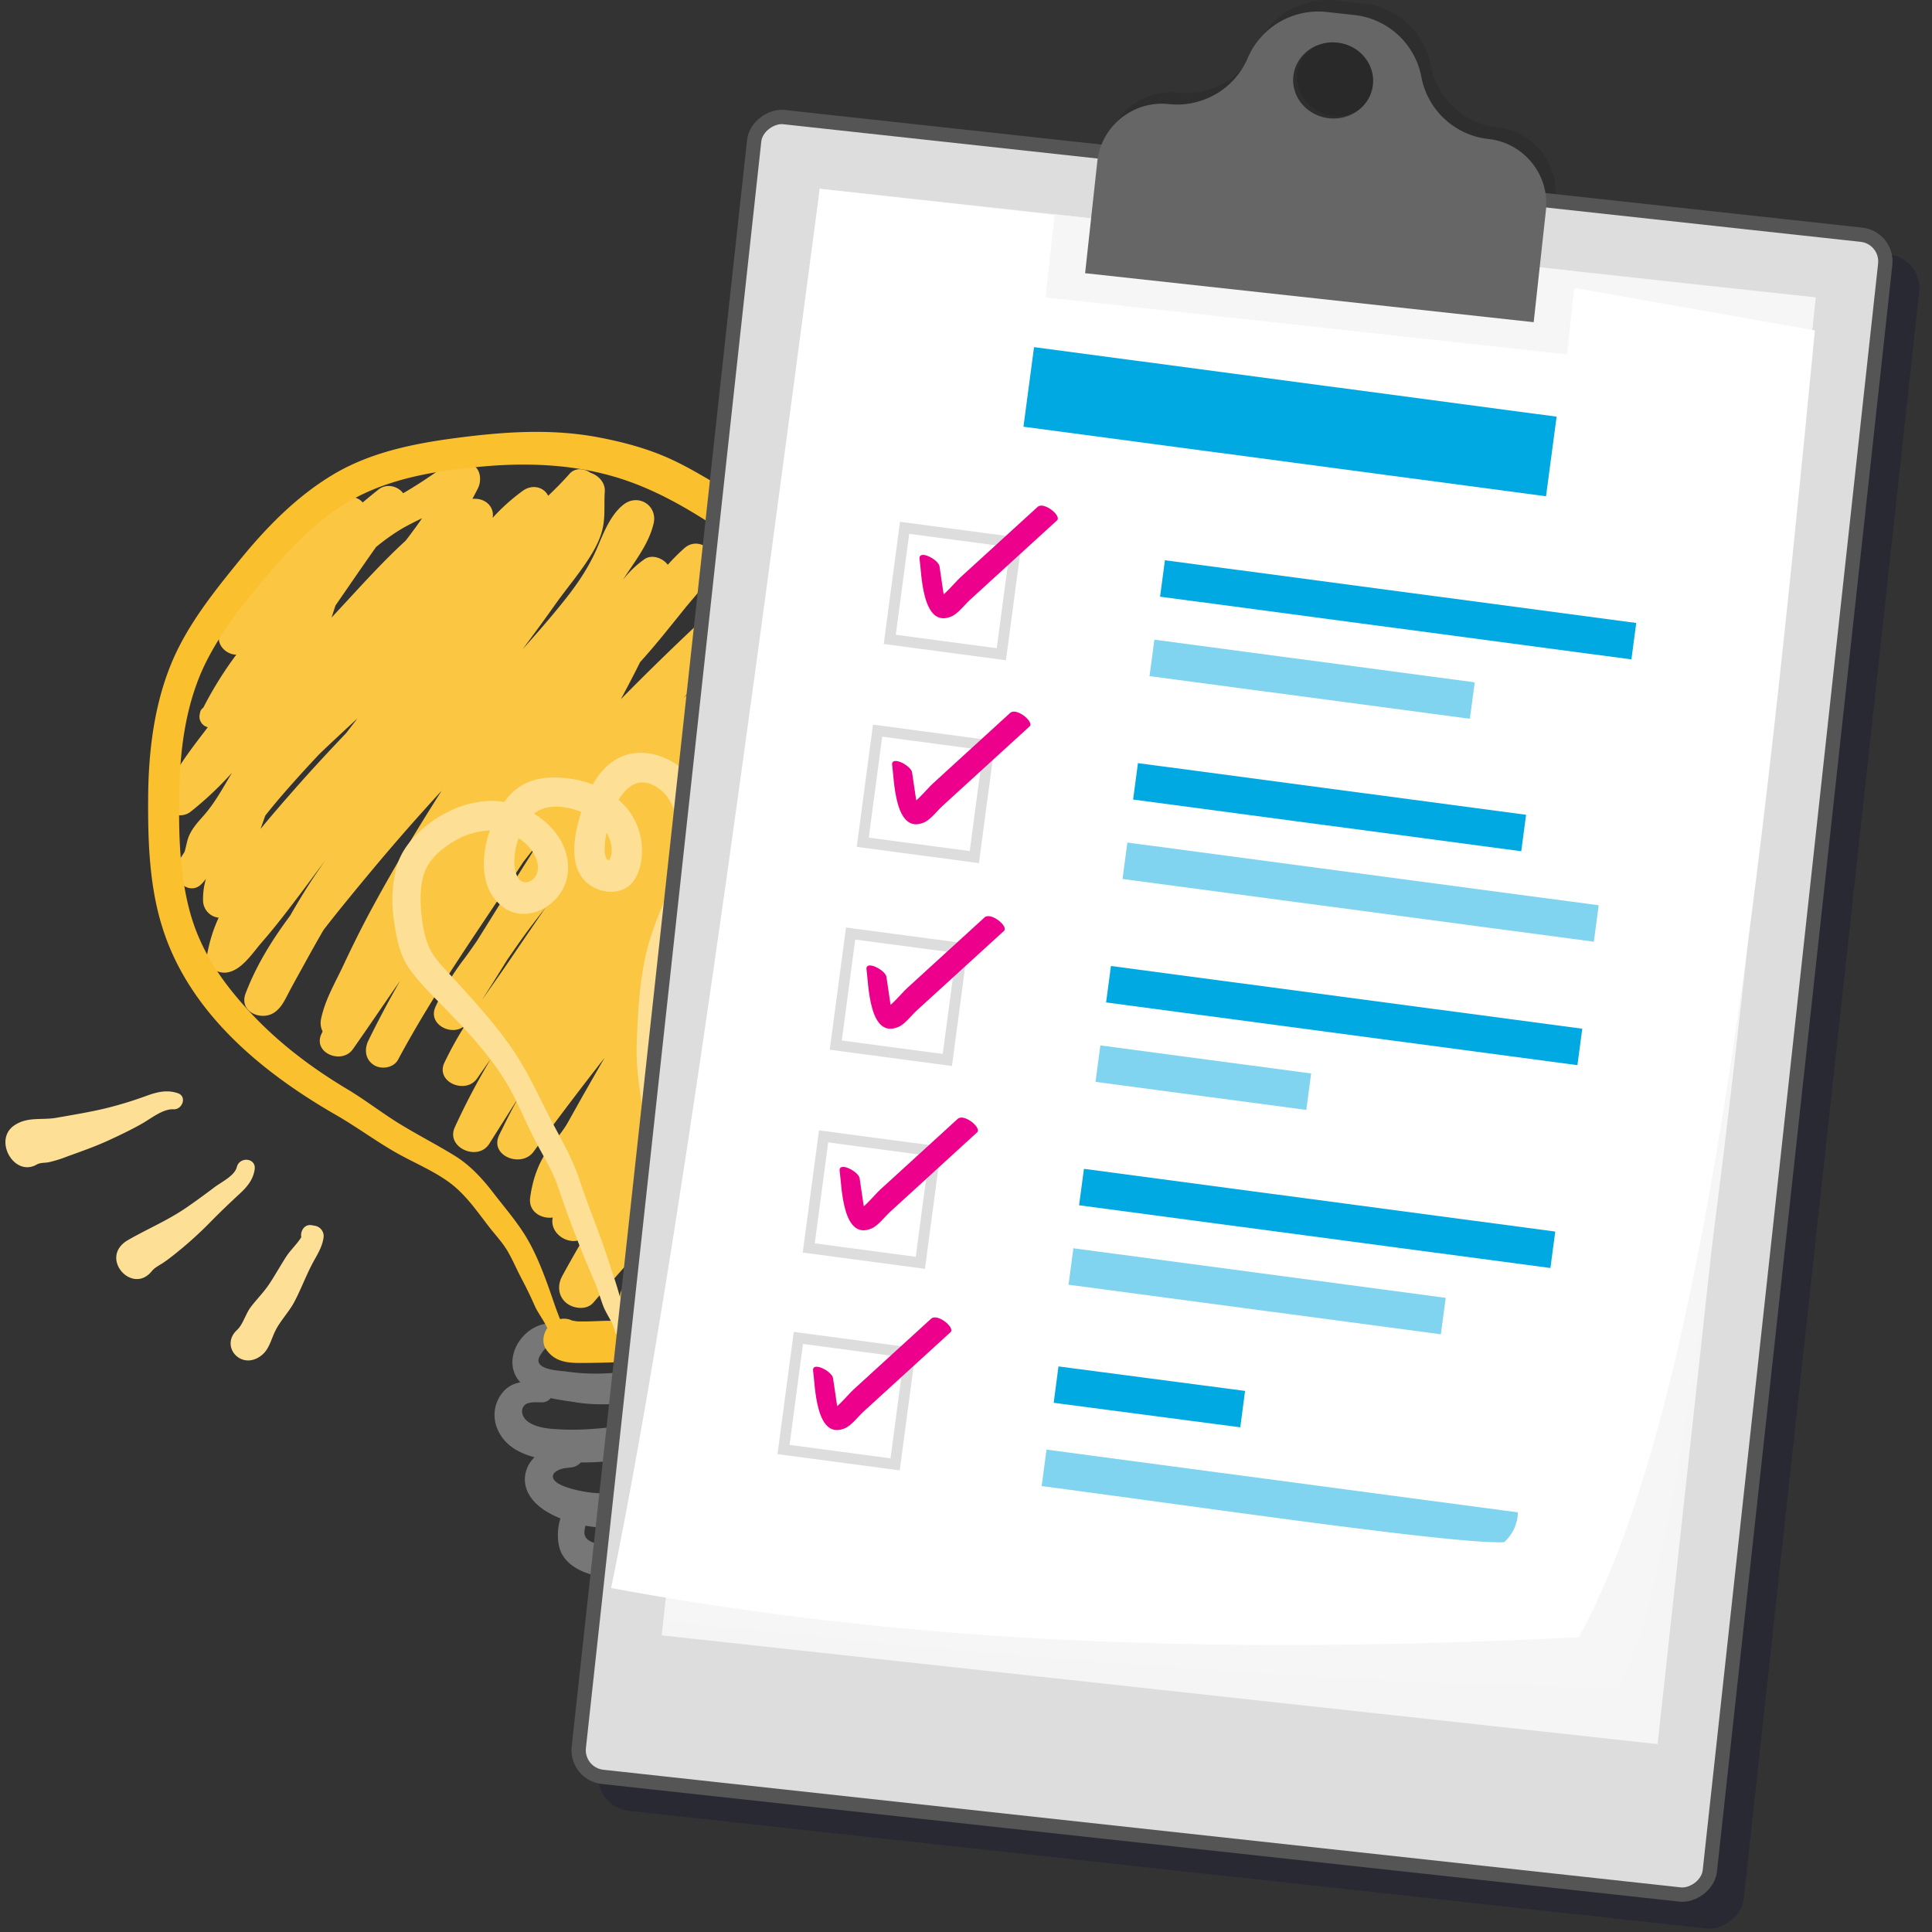 <svg xmlns="http://www.w3.org/2000/svg" viewBox="0 0 1080 1080"><rect x="0" y="0" width="1080" height="1080" fill="#333333" stroke="none"/><defs><style>.cls-1{isolation:isolate;}.cls-2{fill:#fbc642;}.cls-3{fill:#777;}.cls-4{fill:#fde096;}.cls-5{fill:#fbc02d;}.cls-6{fill:#f9af3f;}.cls-7{opacity:0.1;}.cls-8{opacity:0.2;mix-blend-mode:multiply;}.cls-9{fill:#000038;}.cls-10,.cls-12{fill:none;stroke-width:8px;}.cls-10{stroke:#000038;}.cls-10,.cls-12,.cls-18{stroke-miterlimit:10;}.cls-11{fill:#ddd;}.cls-12{stroke:#555;}.cls-13{fill:#f6f5f5;}.cls-14{fill:#f6f6f6;}.cls-15,.cls-18{fill:#fff;}.cls-16{fill:#00a9e1;}.cls-17{fill:#80d4f0;}.cls-18{stroke:#ddd;stroke-width:6px;}.cls-19{fill:#ec008c;}.cls-20{fill:#666;}</style></defs><g class="cls-1"><g id="Laag_1" data-name="Laag 1"><path class="cls-2" d="M441,558.37c11.75-17.48,23.79-33.26,30.84-53.42a11.24,11.24,0,0,0-5.92-13.57,10.7,10.7,0,0,0-7.5-.7c1.58-2.61,3.18-5.2,4.74-7.82,7.58-12.71-9.81-23-18.81-12.16q-13.89,16.76-27.57,33.68,19.41-29.67,40.15-58.44c7.19-10-8.32-23.53-16.66-14.09-5.41,6.13-10.74,12.35-16,18.59q4.2-6.42,8.31-12.92c5.72-9.06-3.32-18.13-11.92-16q20.36-28.36,40.52-56.85c6.29-9-4.79-20.46-14.12-15.45a62.13,62.13,0,0,0-17,13.33c-2.35-6.12-10.5-10.06-16.26-4.32q-15.94,15.86-31.59,32,14.48-18.28,30.06-35.67c8.18-9.08-3.76-22.92-13.05-14.28-17.69,16.46-35.15,33.26-52.12,50.54,3.61-6.76,7.25-13.64,10.7-20.64.86-1,1.73-1.93,2.59-2.91,7.87-8.9,15.18-18.19,22.64-27.42,5.86-7.25,12.94-14,15.54-23.23s-8.43-16.82-15.92-10.25a108.43,108.43,0,0,0-9.35,9.34c-2.94-3.88-8.92-5.94-13-3.15a56.33,56.33,0,0,0-12,11.48l.06-.13.53-.82c6.28-9.78,13.6-18.76,16.44-30.25,2.52-10.22-8.52-17.2-16.76-10.78-7.42,5.78-11.26,16.12-14.88,24.51-4.33,10-10.26,18.94-17,27.52-7.79,9.89-16.09,19.43-24.55,28.83,6.09-8.17,12.12-16.38,18-24.69,6.64-9.36,14.3-18.23,20.28-28,3.28-5.37,6-11,6.93-17.28.9-6,.28-12.05.73-18.07.37-5.05-3.47-9.1-8-10.6-3.6-2.49-8.59-3-11.78.66-3.76,4.27-7.77,8.29-11.87,12.22-2.33-4.82-8.72-6.68-14.12-2.85a112.6,112.6,0,0,0-16.93,15.16c1-5.4-2.93-9.84-8.3-10.54a16.43,16.43,0,0,0-3-.1c1.06-1.94,2.1-3.89,3.1-5.87,2.32-4.6,1.51-12.4-4.84-13.63-7.52-1.45-13.34,1-19.49,5.23-5.81,4-11.37,7.62-17.47,11.16-2.89-3.89-9.23-5.72-13.78-2.09-3,2.38-5.95,4.81-8.88,7.27-3-3.87-9.73-4-13.45-1a314.73,314.73,0,0,0-35.66,33.5C142.79,325.52,134,339.25,124,352.14c-4.84,6.28,1.6,13.9,8.12,13.79a207.75,207.75,0,0,0-18.51,29.74,3.86,3.86,0,0,0-1.77,2.65c-.09.48-.19,1-.28,1.44a6.1,6.1,0,0,0,4.59,6.77c-9.16,12.1-18.62,23.71-24.21,38-3.51,9,8,14.28,14.49,9.33A189.36,189.36,0,0,0,129.67,432c-4.9,8.16-9.54,16.81-15.8,23.9-3.24,3.66-6.42,7.07-8.33,11.64-1.08,2.56-1.48,5.85-2.41,8.75-1.31,2-2.59,4-3.8,6.1-4.86,8.36,6.35,19.35,13.6,11.5.8-.87,1.53-1.74,2.2-2.63a39.51,39.51,0,0,0-1.62,12.23,9.77,9.77,0,0,0,8.72,9.5,83.29,83.29,0,0,0-6.53,21.18c-1,6.33,6,10.32,11.31,9.44,8.23-1.37,14.07-10.8,19.2-16.69,7.61-8.73,14.62-17.9,21.58-27.15,4.74-6.3,9.43-12.63,14.13-18.95-2.15,3.08-4.29,6.19-6.39,9.32-4.74,7.09-9.12,14.37-13.36,21.75-10,13.45-18.87,27.62-24.88,43.46-3.93,10.36,9,15.71,16.29,10.49,3.34-2.38,5.16-5.81,7-9.37,2.63-5.11,5.45-10.12,8.23-15.16,3.93-7.15,7.88-14.31,12-21.36,2.83-3.71,5.73-7.36,8.65-11,14.3-17.67,28.87-35.14,44-52.1q6.66-7.46,13.41-14.83c-13.3,20.93-26.13,42.16-38,64-5.95,10.9-11.49,22-16.75,33.24-4.61,9.88-10.36,19.42-12.61,30.2a10.43,10.43,0,0,0,.84,7.11c-.24.52-.49,1-.73,1.58-4.77,10.54,11.48,17.08,17.62,8.38,8.92-12.65,17.53-25.52,26.41-38.21q-9.39,16.36-17.7,33.32c-2.36,4.82-1.88,10.46,2.93,13.65,4.17,2.76,11.14,1.75,13.65-2.94,20.6-38.45,46.05-74,70-110.5q4.21-5.42,8.55-10.76c-11.63,18.12-22.93,36.45-34.35,54.7-2.31,3.36-4.64,6.7-7.09,10A135.26,135.26,0,0,0,243.36,563c-4.38,9.93,9.89,16.85,16.69,10.08a197,197,0,0,0-10.47,18.6l-.05.08h0c-.38.79-.78,1.58-1.15,2.38-5,10.86,12,17.84,18.33,8.72,2.5-3.61,5-7.19,7.57-10.77a389.13,389.13,0,0,0-20.07,38.12c-5.12,11.25,12.93,19.28,19.29,9.17q8.1-12.87,16.27-25.69-5,9-9.49,18.33l-.07.09h0c-.41.84-.83,1.67-1.22,2.52-5.43,11.54,12.5,18.48,19.29,9.16q19.35-26.53,39.63-52.38-6.27,10.85-12.45,21.73-3.94,7-7.87,14.05c-2.88,5.18-6.45,9.1-10,13.75-6.46,8.41-9.83,18.18-11.23,28.6-1,7.77,6.14,11.92,12.64,11.08-2.08,9.11,9.52,16.62,17.38,11.42q-6.25,10.55-12.11,21.32c-2.73,5-2.35,11.18,2.3,15,4,3.26,11.39,4.2,15.16-.23C347,710.21,362.89,692.88,379,675.74c-10,14.74-20.31,29.32-30.6,43.86-6.69,9.45,5.36,23.18,15.48,16.93,11-6.78,19.24-16.12,28.35-25.09,1.42-1.39,2.84-2.78,4.27-4.15-2.23,5-4.53,10.06-6.31,15.19-1.65,4.74.37,11.39,4.95,13.91s8.11,3.57,13.06,1.92c6.2-2.07,10.67-7.68,9.12-14.51a10.67,10.67,0,0,0-.84-2.33C421.93,708,428.29,695,428.32,680a12.22,12.22,0,0,0-11.44-12.52,33.73,33.73,0,0,0-4.15.06,695.84,695.84,0,0,0,39.33-68c6.07-12.2-6.71-22.76-17.72-15-11.17,7.89-18.5,18-27.6,27.91-1.8,2-3.61,3.9-5.42,5.85l2.27-3.46Q422.12,586.5,441,558.37ZM223.69,296.12c4-2.41,8.12-4.41,12.27-6.44q-4.41,6.35-9.13,12.48c-14.66,13.46-27.89,28.55-41.49,43.06.73-2.26,1.46-4.52,2.21-6.77,7.54-10.89,15-21.83,22.66-32.65A118.75,118.75,0,0,1,223.69,296.12ZM148.31,455.89c6.92-8.76,14.35-17.11,21.85-25.36,2.76-3,5.56-6,8.35-9q10.56-10.07,21.31-19.92l-3.18,4.12-3.19,4.13c-9.85,10.34-19.57,20.81-29,31.54-6.36,7.24-12.7,14.53-18.81,22Q147,459.63,148.31,455.89Zm135.14,80.77c4.15-6,8.27-12,12.64-17.8C299,515,302,511.15,305,507.34q-9.82,14.27-19.55,28.62c-5.26,7.82-10.77,15.46-16.12,23.2Q276.45,548,283.45,536.66Z"/><path class="cls-3" d="M466.28,817.84c8.45-10.29,5.57-24.65-5.4-31.8a33.48,33.48,0,0,0,6.8-8.35,22.09,22.09,0,0,0-7.83-29.82,10.82,10.82,0,0,0-3.78-1.39,21.1,21.1,0,0,0,.77-2,20.52,20.52,0,0,0-2.39-17.1,21.06,21.06,0,0,0-6.07-6.57c-1.82-1.21-4.54-1.44-6.2-2.66-11-8-23.08,9.64-11.92,17.4,1.09.76,6.77,2.81,7,3.25-.15-.33-3.86,3.12-4.63,3.68-5.26,3.81-12.09,6.73-18,9.36-15,6.68-32.79,8.87-48.76,12.17-16.57,3.43-32.08,5.12-48.88,2.73-3.74-.53-15.53-.79-16-6-.22-2.28,3.26-6.58,4.89-7.91,2.6-2.12,6.31-1.8,9.44-2.89s3.38-6.29.56-7.86c-17.82-9.95-38.73,15.63-25,30.69a16.08,16.08,0,0,0-8.27,3.88,19.78,19.78,0,0,0-4.44,22.42c3.82,8.77,11.76,13.2,20.65,15.54a17.81,17.81,0,0,0-4.13,6c-4,10,1.85,18.76,10.27,24a58.26,58.26,0,0,0,8.34,4.22c-2.24,6.88-1.87,15.32,1.08,20.32,5.3,8.94,16.91,11.79,26.48,13.22,8.91,1.33,18.28.9,27.33-.19.52,9.32,11.29,14.23,19.05,16.55,9.31,2.79,19.59,4,28.7-.23,10.69-4.94,17.28-17.17,18.32-28.56a10.62,10.62,0,0,0-.89-5.55c2.42-1.07,4.8-2.22,7.13-3.5,8.64-4.77,18.63-8.1,23.16-17.49,3.93-8.14,7.65-16.7,2-24.73C465.79,818.39,466.05,818.12,466.28,817.84Zm-171.51-23.4c-2.45-1.93-4.11-5.6-1.88-8.54,2.05-2.69,7.47-1.88,10.4-2a6,6,0,0,0,4.53-2.34c4.6,1,9.36,1.59,13.86,2.32,12.41,2,24.8,1.08,37.22-.55,25.61-3.37,51.34-7.62,74.81-18.62a94.7,94.7,0,0,0,9.18-4.82,11.44,11.44,0,0,0,.88,1.94,22.33,22.33,0,0,0,3.6,5.3l.2.22a.59.59,0,0,0,0,.13c-1.9.69-4.32,3.88-6,5.15-6.61,5.06-14.32,8.56-22.13,11.37a194.66,194.66,0,0,1-53.37,11.43c-17.33,1.15-34.32,4.45-51.72,3.67C308.06,798.78,300,798.51,294.77,794.44Zm102.56,87.85a65.49,65.49,0,0,1-13.24-2.73c8-1.66,15.9-3.8,23.64-6.2l3.54-1.1C410,879.21,405.13,882.68,397.33,882.29Zm44.83-48.38c-2,1.51-5.25,2.83-7.43,4.1-3.22,1.87-6.36,3.92-9.63,5.69-12.5,6.76-27.62,10.8-41.3,14.44-13.38,3.57-27.79,7.05-41.73,5.91-4.16-.35-13.77-.86-15.19-5.91-.44-1.56.07-3.54.33-5.11l0-.16c12.89,2.28,26.54,1.32,39.22-.86,11.71-2,23-5.84,34.84-7.3,5.86-.73,11.51-1.14,17.15-3,6-1.94,11.75-4.65,17.7-6.76,2.09-.74,4.35-1.57,6.67-2.49C442.46,833.24,442,834,442.16,833.91Zm-4.55-24.56c-7.16,3.63-14.8,6.25-22.1,9.57-7.88,3.59-16.27,3.79-24.63,5.65-8,1.77-15.7,4.42-23.63,6.32-13.22,3.16-27.46,5.32-41,2.88-3.86-.7-15.1-3-16.91-7.19-1.52-3.49,3.55-5.35,6-5.78,3.58-.64,5.69-.08,8.66-2.58a4.74,4.74,0,0,0,.7-.72c9.45.14,18.74-1,28.17-1.76,10.61-.8,21.28-.51,31.86-1.75,19.55-2.29,40.91-7.55,58.57-16.48a13.24,13.24,0,0,0,2.08,5s.42.61,1,1.36C443.54,804.79,440.07,808.11,437.61,809.35Z"/><path class="cls-4" d="M144.46,758.84c5.81-3.41,6.58-8.9,9.25-14.49,2.86-6,7.79-10.8,10.89-16.71,3.48-6.63,6.13-13.66,9.54-20.33,2.65-5.18,6-9.8,6.75-15.7a5.86,5.86,0,0,0-5-6.42l-1.47-.28c-4.23-.8-6.63,3.24-6,6.69-2.31,3.78-6,7.16-8.37,10.77-3.3,5.09-6.22,10.42-9.58,15.47-3.08,4.63-7,8.46-10.33,12.86-2.8,3.69-4.34,9.73-7.61,12.74C123.16,752.09,133.78,765.12,144.46,758.84Z"/><path class="cls-4" d="M84.89,710.54c1.73-2.16,4.65-3.42,6.89-5,3.33-2.31,6.48-4.9,9.62-7.47a219.26,219.26,0,0,0,17.11-15.86c5-5.06,10.1-9.92,15.32-14.75,4.21-3.89,7.67-7.89,8.52-13.7,1-6.58-8.5-7.43-10-1.28-1.19,4.79-8.71,8.36-12.49,11.22-5.28,4-10.65,7.93-16.12,11.66-10.28,7-21.5,11.7-32.19,17.85C54.89,702.83,73.92,724.27,84.89,710.54Z"/><path class="cls-4" d="M20.51,651c2.1-1.2,4.31-.85,6.67-1.29a67,67,0,0,0,10.3-3.2c7.83-2.83,15.7-5.57,23.27-9.06,6.51-3,13.06-6.12,19.27-9.7C84.73,625,91.27,619.77,97,620.1c4.94.28,7.71-7.17,2.4-9-5.84-2-11.38-.75-17,1.29a216.15,216.15,0,0,1-23.62,7.23c-9,2.13-18.12,3.62-27.21,5.22-8.36,1.47-16.28-.79-23.69,4.34C-3.87,637.27,7.88,658.22,20.51,651Z"/><path class="cls-4" d="M449.47,180.9c-5.51,3.88-5.82,9.41-8,15.2-2.36,6.19-6.87,11.42-9.47,17.55-2.92,6.9-5,14.13-7.83,21.06-2.22,5.38-5.19,10.26-5.44,16.21a5.86,5.86,0,0,0,5.48,6l1.49.16c4.28.44,6.34-3.78,5.43-7.17,2-3.95,5.43-7.63,7.46-11.42,2.86-5.35,5.33-10.9,8.26-16.21,2.69-4.86,6.27-9,9.24-13.67,2.49-3.91,3.52-10.06,6.53-13.32C471.25,185.87,459.59,173.76,449.47,180.9Z"/><path class="cls-4" d="M512.82,224.12c-1.54,2.29-4.35,3.78-6.45,5.51-3.13,2.57-6.06,5.42-9,8.24a223,223,0,0,0-15.75,17.21c-4.56,5.46-9.24,10.73-14,16-3.88,4.22-7,8.5-7.36,14.35-.41,6.65,9.09,6.71,10.09.46.79-4.88,8-9.05,11.52-12.22,4.93-4.42,10-8.77,15.11-12.95,9.65-7.83,20.45-13.44,30.59-20.45C543.36,229.32,522.62,209.52,512.82,224.12Z"/><path class="cls-4" d="M581.91,278.17c-2,1.37-4.22,1.2-6.54,1.84a67,67,0,0,0-10,4c-7.57,3.47-15.19,6.85-22.44,10.95-6.24,3.53-12.52,7.17-18.41,11.26-4.47,3.1-10.55,8.84-16.24,9-4.95.13-7.09,7.78-1.66,9.12,6,1.49,11.41-.19,16.89-2.69a214.52,214.52,0,0,1,22.94-9.16c8.77-2.87,17.77-5.11,26.69-7.45,8.21-2.16,16.29-.56,23.25-6.29C607.33,289.8,593.89,269.9,581.91,278.17Z"/><path class="cls-5" d="M491.23,377c-6.67-21.1-16.4-43.52-31.66-59.86a251.24,251.24,0,0,0-56.93-45.32c-10.44-6.09-20.77-12.41-32-17.06-11.53-4.8-24-8-36.23-10.31-26-4.91-52.33-3.12-78.37.25-24.31,3.14-49.26,8.05-70.52,21-20,12.11-36.7,29.2-51.35,47.2s-29.58,36.53-38.51,58.27c-9.52,23.21-12.63,49-12.83,73.94-.19,24.57.52,49.91,8,73.53,14.93,47.4,55.41,80.74,97.08,104.69,11.33,6.52,21.84,14.33,33.22,20.85,10.1,5.79,21.64,10.38,30.91,17.46,8.82,6.75,15.24,16.36,22,25,3.25,4.12,6.86,8,9.55,12.48,3,5.11,5.3,10.63,8.08,15.87,2.65,5,5.07,10,7.33,15.13,1.57,3.59,5,8,6.95,12.26-2.35,3.49-3.13,8.23-.74,11.78,5.49,8.16,14,7.81,22.9,7.73,12-.11,23.87-.55,35.8-1.78a192.42,192.42,0,0,0,36.71-7.11c11.49-3.46,23.07-6.18,32.83-13.44,9.59-7.13,15.7-15.24,12-27.9-3.24-11.17-7.24-21.33-6.48-33.07.84-12.91,3.18-25.31,4.8-38.16s5.6-24.5,9.71-36.85c4-12.05,8-23.89,13.13-35.53,5.24-11.89,10.9-23.6,15.3-35.84s7.26-25.14,10-37.92c2.79-13,5.57-26,6.65-39.28C500.75,429.23,499,401.62,491.23,377ZM472.8,472.87c-4.78,24.13-10.39,47.6-20.31,70.2-9.77,22.28-18.46,44.48-26,67.62-3.91,11.92-5.14,24.25-6.79,36.62-.73,5.47-2.28,10.76-3,16.22-.74,5.66-.71,11.54-1,17.24-.59,11.25,2.75,22.12,6.18,32.73.3.93.7,3.5,1.25,4.89-.09-1.25,3.19-1.48.46-.25a3.11,3.11,0,0,0-.46.26,2.6,2.6,0,0,0,.43.78,1.23,1.23,0,0,1-.43-.78c-.58.38-1.19.94-1.68,1.31a41,41,0,0,1-13.14,6.79c-21.43,6.83-42.74,12.26-65.44,11.83-5.32-.1-10.63.34-16,.37l-3.19,0c-1.8,0-3.6-.56-3.68-.43a10.73,10.73,0,0,0-6.94-.89l-.62-1.56c-2.11-5.36-3.84-10.82-5.78-16.23-3.46-9.61-7.45-19.75-12.78-28.49-5.16-8.45-11.95-16.29-18-24.15-6.18-8.05-13.06-15.59-21.77-20.94-10-6.15-20.48-11.51-30.51-17.65s-19.39-13.47-29.55-19.55c-19.94-11.92-38.42-25.9-54.29-43-15.56-16.72-27.88-34.48-33.79-56.81-6-22.6-6.2-46.3-5.65-69.52.54-23.4,4.29-48.27,14.87-69.39,9.55-19.08,23.79-36.44,37.67-52.52s30.37-32,49.82-41.29c21.12-10.11,45-13.58,68.13-15.59,24.29-2.11,48.9-1.1,72.38,5.73,22,6.38,41.34,17.75,60.33,30.34,9.55,6.32,17.49,14.38,25.95,22,7.77,7,15.64,14,21.32,22.9a161.6,161.6,0,0,1,22.82,59.9A203.28,203.28,0,0,1,472.8,472.87Z"/><polygon class="cls-6" points="423.1 718.4 423.1 718.39 423.1 718.4 423.1 718.4"/><path class="cls-4" d="M394.32,733.44c-1-8.28-3.93-16.83-5.23-25.21-1.6-10.39-3.1-21-5.9-31.16-2.74-10-2.82-19.73-4.66-29.9-1.9-10.46-2.85-21.07-4.64-31.54-1.75-10.25-3.68-20-3.46-30.46.23-10.7,1.25-21.4,2.1-32.07,1.7-21.23,10.11-39.92,17.56-59.59,7-18.53,8.68-39.11-2-56-8.34-13.2-27.4-21.23-42.06-13.88-6.38,3.21-11.11,8.68-14.68,14.93a54.52,54.52,0,0,0-10.77-3c-9-1.5-19.13-1.6-27.46,2.65a31.93,31.93,0,0,0-11.19,10.08c-16-2.7-33.39,4.38-45.26,14.68-7,6.09-12.77,13.14-15.13,22.27a74,74,0,0,0-1.37,28.93c1.28,9.24,3.06,19.4,8.51,27.15,5.66,8,12.88,15,19.72,22,14,14.29,28.58,29.94,37.92,47.74,4.54,8.66,8.3,17.73,12.79,26.42,4.33,8.39,9.72,16.76,12.73,25.73,6.1,18.12,13.06,36.1,20.68,53.63,1.85,4.25,3,8.78,4.66,13.12,1.71,4.59,5.52,9.35,6.47,14,.81,4,6.6,3.24,7-.62.59-6.44-2.71-13.1-4.36-19.24-1.88-7-4.31-13.63-6.54-20.53-4.82-14.93-11-29.39-15.9-44.31-4.3-13.12-12.07-25.52-18.22-37.86-6.8-13.66-13.05-26.7-22.11-39.1S264,558.45,253.64,547.07c-4.83-5.3-11-11.13-13.86-17.78-3-7-4.3-16.09-4.61-23.66-.3-7,.28-15.33,3.82-21.59s10.48-11.54,16.62-14.8a41.33,41.33,0,0,1,18.23-5c-4.91,14.19-5.75,32.14,6.56,42.17,13.88,11.31,33.94-.59,36.69-16.52,2.57-14.94-6.49-27.54-18.57-35.05.32-.27.65-.53,1-.77,6.58-4.65,16.87-3.69,25.37-.15-.19.6-.38,1.2-.55,1.8-3.67,12.39-7,30.67,5.71,39.22,7.19,4.84,18.11,5.32,23.8-2.05,5.1-6.59,5.82-17,4.28-24.92a36.8,36.8,0,0,0-12.35-20.83c5.42-9,13.61-14.11,24.37-4.87,5,4.3,7.29,12.05,9.12,18.18A36.94,36.94,0,0,1,379,484c-5.25,15.36-12.74,29.74-16.93,45.51-4.57,17.2-5.48,36.12-6.15,53.84-.67,17.94,3.57,35.43,5.76,53.14C363.92,654.51,369,671.3,373,689c2,9.14,3.27,18.47,5.32,27.6,1.58,7.07,5,14,6.41,21C387,748.35,395.54,744,394.32,733.44ZM299.8,489c-2.22,4.63-8,6-10.49,1.19-2.84-5.47-2.12-14,.59-21.63a27.19,27.19,0,0,1,5.74,4.83C299.16,477.26,302.33,483.7,299.8,489Zm41.2-9c-.17.4-.3.66-.37.84a3.93,3.93,0,0,1-1.39-.46c-1.41-2.55-1.33-5.46-1.13-8.31a53.72,53.72,0,0,1,.93-6.64C341.57,469.82,343,475.46,341,480Z"/><path class="cls-7" d="M869.4,111.25l-6.81,62.42L611.82,146.28l6.81-62.42A36.26,36.26,0,0,1,632,59.52a29.92,29.92,0,0,1,2.8-2,36,36,0,0,1,23.85-5.76,42.83,42.83,0,0,0,18.9-2.19,45.43,45.43,0,0,0,7.39-3.42A42.77,42.77,0,0,0,702.68,26,42.88,42.88,0,0,1,746.73.25L762.38,2a42.89,42.89,0,0,1,37.45,34.65,42.66,42.66,0,0,0,13,23.5,44.44,44.44,0,0,0,6.47,4.94,42.81,42.81,0,0,0,18,6.21,36.32,36.32,0,0,1,32.11,40Z"/><g class="cls-8"><rect class="cls-9" x="237.06" y="259.28" width="933.34" height="636.02" rx="15" transform="translate(53.45 1214.18) rotate(-83.77)"/><rect class="cls-10" x="237.06" y="259.28" width="933.34" height="636.02" rx="15" transform="translate(53.45 1214.18) rotate(-83.77)"/></g><rect class="cls-11" x="222.06" y="244.28" width="933.34" height="636.02" rx="15" transform="translate(54.99 1185.89) rotate(-83.77)"/><rect class="cls-12" x="222.06" y="244.28" width="933.34" height="636.02" rx="15" transform="translate(54.99 1185.89) rotate(-83.77)"/><rect class="cls-13" x="285.7" y="260.24" width="813.5" height="560.02" transform="translate(80.2 1169.95) rotate(-83.77)"/><path class="cls-14" d="M1015,166.32C980.7,481.68,949.34,863.11,904.72,943.45c-157.68-1.84-340.9-16.91-533.94-37.08L531.32,116Z"/><path class="cls-15" d="M882.57,915.24c-247.44,12.36-410.19-3.34-540.94-27.52,36.94-180,76.78-481.32,116.61-782.17l293,32.66,263.3,46.47C984.19,498.13,953,787.33,882.57,915.24Z"/><rect class="cls-16" x="573.78" y="213.3" width="294.69" height="44.89" transform="translate(37.41 -93.08) rotate(7.58)"/><rect class="cls-16" x="648.67" y="330.64" width="265.8" height="20.55" transform="translate(51.81 -100.14) rotate(7.58)"/><rect class="cls-17" x="643.14" y="369.43" width="180.67" height="20.55" transform="translate(56.51 -93.45) rotate(7.58)"/><rect class="cls-18" x="501.24" y="298.92" width="62.93" height="62.93" transform="translate(48.25 -67.39) rotate(7.58)"/><path class="cls-19" d="M514.06,312.62c1.12,7.6,1.3,38.95,17.76,32,3.79-1.61,7.39-6.56,10.4-9.3l16.21-14.8,32.43-29.61c2.77-2.52-7.35-10.73-10.82-7.56l-28.83,26.32L536.8,322.81c-3.33,3.05-11.38,13.16-15.88,13.64l6.92,3.1c1.54,1.58-.53-8.6-.57-8.88q-1-7-2.08-14.09c-.57-3.88-12-9.71-11.13-4Z"/><rect class="cls-16" x="633.79" y="440.95" width="218.89" height="20.55" transform="translate(66.03 -94.11) rotate(7.58)"/><rect class="cls-17" x="627.67" y="488.45" width="265.8" height="20.55" transform="translate(72.45 -95.99) rotate(7.58)"/><rect class="cls-18" x="486.14" y="412.33" width="62.93" height="62.93" transform="translate(63.08 -64.41) rotate(7.58)"/><path class="cls-19" d="M498.73,427.78c1.12,7.6,1.31,39,17.76,32,3.79-1.61,7.4-6.56,10.4-9.3l16.21-14.8,32.43-29.6c2.77-2.53-7.35-10.74-10.82-7.57l-28.83,26.32L521.47,438c-3.33,3-11.38,13.16-15.88,13.64l6.92,3.11c1.54,1.57-.52-8.61-.57-8.89q-1-7-2.08-14.09c-.57-3.88-12-9.71-11.13-4Z"/><rect class="cls-16" x="618.49" y="557.45" width="265.8" height="20.55" transform="translate(81.47 -94.17) rotate(7.58)"/><rect class="cls-17" x="613.22" y="592.16" width="118.87" height="20.55" transform="translate(85.36 -83.48) rotate(7.58)"/><rect class="cls-18" x="471.05" y="525.73" width="62.93" height="62.93" transform="translate(77.91 -61.43) rotate(7.58)"/><path class="cls-19" d="M484.4,542.08c1.12,7.6,1.3,38.95,17.75,32,3.8-1.61,7.4-6.55,10.41-9.3L528.77,550l32.43-29.6c2.77-2.53-7.35-10.74-10.83-7.56l-28.82,26.31-14.41,13.16c-3.33,3-11.38,13.15-15.89,13.64l6.93,3.1c1.54,1.57-.53-8.61-.57-8.88q-1-7-2.08-14.09c-.57-3.88-12-9.72-11.13-4Z"/><rect class="cls-16" x="603.39" y="670.85" width="265.8" height="20.55" transform="translate(96.3 -91.19) rotate(7.58)"/><rect class="cls-17" x="597.73" y="711.57" width="209.98" height="20.55" transform="translate(101.38 -86.4) rotate(7.58)"/><rect class="cls-18" x="455.95" y="639.13" width="62.93" height="62.93" transform="translate(92.74 -58.45) rotate(7.58)"/><path class="cls-19" d="M469.4,654.74c1.12,7.6,1.31,39,17.76,32,3.79-1.61,7.4-6.56,10.4-9.3l16.22-14.8L546.2,633c2.77-2.52-7.34-10.73-10.82-7.56l-28.82,26.32-14.42,13.15c-3.33,3.05-11.37,13.16-15.88,13.64l6.93,3.11c1.54,1.57-.53-8.61-.57-8.89q-1-7-2.08-14.09c-.58-3.88-12-9.71-11.14-4Z"/><rect class="cls-16" x="589.12" y="772.81" width="105.36" height="20.55" transform="matrix(0.99, 0.13, -0.13, 0.99, 108.93, -77.83)"/><path class="cls-17" d="M848.5,845.42,585,810.35l-2.71,20.37c101.94,13.56,231.54,32.56,258.54,31.38A23,23,0,0,0,848.5,845.42Z"/><rect class="cls-18" x="441.85" y="751.79" width="62.93" height="62.93" transform="translate(107.48 -55.6) rotate(7.58)"/><path class="cls-19" d="M454.54,766.41c1.12,7.6,1.31,39,17.76,32,3.79-1.61,7.39-6.56,10.4-9.3l16.21-14.8,32.43-29.6c2.77-2.53-7.35-10.74-10.82-7.56l-28.83,26.31-14.41,13.16c-3.33,3-11.38,13.15-15.88,13.63l6.92,3.11c1.54,1.57-.53-8.61-.57-8.89q-1-7-2.08-14.09c-.57-3.88-12-9.71-11.13-4Z"/><polygon class="cls-14" points="881.05 151.69 875.98 198.09 584.51 166.25 589.58 119.85 609.93 122.08 606.58 152.72 857.35 180.11 860.7 149.46 881.05 151.69"/><ellipse class="cls-7" cx="747.45" cy="43.55" rx="21.27" ry="22.38" transform="translate(623 781.85) rotate(-83.77)"/><path class="cls-20" d="M854.1,88.48A36,36,0,0,0,832.05,77.7a42.72,42.72,0,0,1-18-6.21,44,44,0,0,1-6.48-4.94,42.64,42.64,0,0,1-13-23.5A42.89,42.89,0,0,0,757.14,8.4L741.49,6.69a42.88,42.88,0,0,0-44,25.75,42.67,42.67,0,0,1-17.77,20.14A45.43,45.43,0,0,1,672.28,56a42.78,42.78,0,0,1-18.89,2.19A36,36,0,0,0,629.53,64a28.53,28.53,0,0,0-2.79,2A36.18,36.18,0,0,0,613.4,90.3l-6.82,62.42,250.77,27.39,6.82-62.42A36.09,36.09,0,0,0,854.1,88.48ZM767.48,47.39c-1.28,11.68-12.27,20.06-24.56,18.71S721.71,54.21,723,42.53s12.27-20,24.55-18.71S768.75,35.72,767.48,47.39Z"/></g></g></svg>